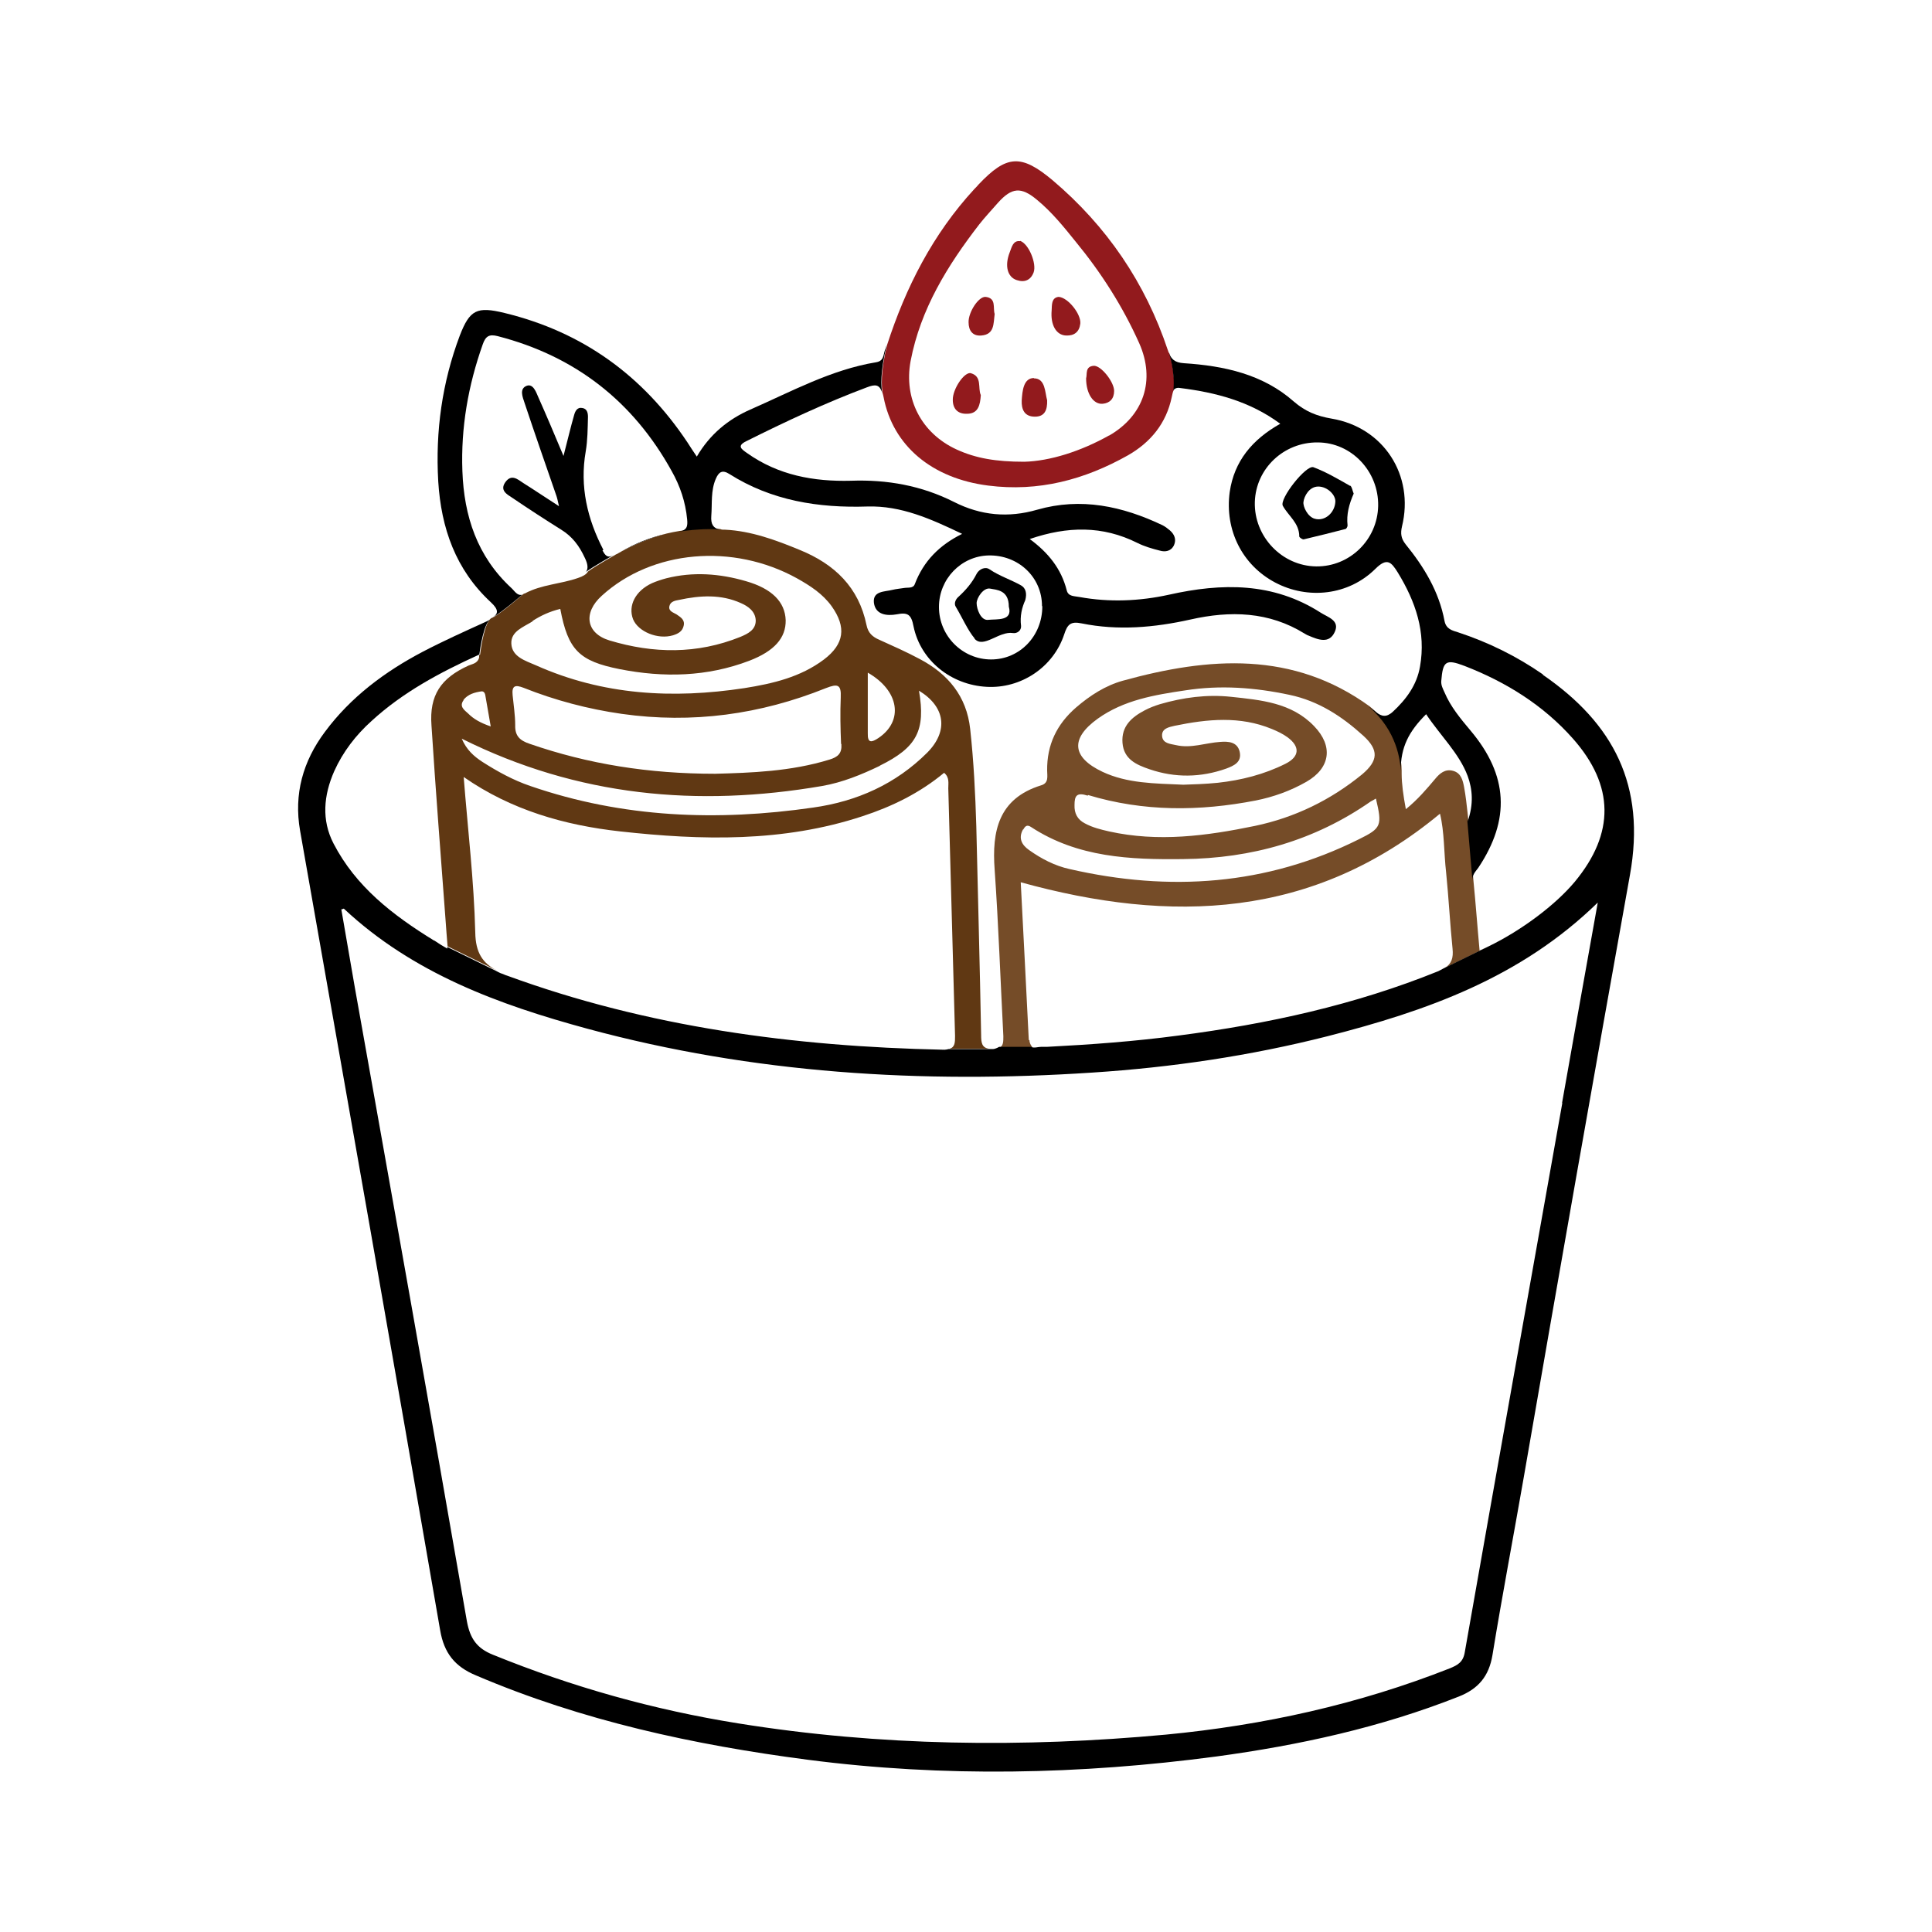 <?xml version="1.0" encoding="UTF-8"?><svg id="Layer_1" xmlns="http://www.w3.org/2000/svg" viewBox="0 0 60 60"><defs><style>.cls-1{fill:#603813;}.cls-2{fill:#921a1d;}.cls-3{fill:none;}.cls-4{fill:#754c28;}</style></defs><rect class="cls-3" width="60" height="60"/><path class="cls-3" d="m30.69,19.25c.25-.03.77.05.64-.41,0-.52-.37-.52-.58-.56-.21-.04-.42.29-.42.45,0,.18.13.55.36.52Z"/><path class="cls-3" d="m18.23,17.77c.06-.1.06-.24-.04-.44-.18-.37-.39-.66-.73-.87-.51-.32-1.02-.65-1.52-.99-.16-.11-.38-.23-.22-.48.18-.27.37-.1.56.02.34.23.69.45,1.11.72-.05-.18-.06-.27-.09-.35-.33-.95-.66-1.91-.98-2.86-.06-.18-.17-.45.07-.53.2-.07.29.2.36.36.26.56.49,1.14.78,1.82.13-.5.22-.88.33-1.27.03-.12.09-.25.25-.22.15.02.19.15.18.28-.02.36-.01.72-.07,1.07-.2,1.09.05,2.09.55,3.06.09.17.16.25.34.15.02-.01.09-.05.2-.11.44-.25.9-.44,1.39-.55.13-.03.26-.06.4-.08.26-.04.29-.17.26-.38-.06-.53-.23-1.03-.48-1.5-1.2-2.17-2.99-3.57-5.4-4.19-.27-.07-.38,0-.47.26-.45,1.27-.68,2.58-.63,3.93.05,1.41.46,2.66,1.52,3.63.1.09.18.25.34.2l-.05-.07s1.85-.47,2.07-.63Z"/><path class="cls-3" d="m22.46,16.45v-.13s3.65.63,3.65.63l1.03,2.2.92.8,1.03.8,1.25,1.2.52,10.62c.3-.03.31-.17.29-.4-.09-1.72-.16-3.45-.27-5.17-.08-1.21.12-2.21,1.44-2.62.25-.08.19-.29.19-.46-.01-.8.3-1.45.9-1.96.43-.37.91-.68,1.45-.83,2.76-.76,5.46-.95,7.89.96.19.15.33.17.52,0,.43-.39.75-.83.85-1.41.19-1.07-.14-2.02-.69-2.92-.2-.32-.33-.48-.7-.11-.83.82-2.09.96-3.11.42-1.02-.54-1.57-1.63-1.41-2.81.13-.97.69-1.63,1.57-2.12-.96-.7-2.01-.97-3.11-1.11-.24-.03-.25.13-.28.28-.17.82-.65,1.41-1.36,1.81-1.34.76-2.78,1.14-4.34.94-1.74-.22-2.96-1.22-3.25-2.75-.07-.39-.22-.41-.51-.3-1.28.49-2.51,1.07-3.74,1.67-.31.15-.15.25.02.37.97.69,2.07.89,3.23.86,1.12-.03,2.2.15,3.2.66.83.42,1.68.5,2.58.24,1.36-.39,2.64-.11,3.89.48.08.04.16.1.23.16.14.12.21.28.13.46-.08.19-.26.21-.44.17-.24-.06-.48-.13-.7-.24-1.08-.55-2.17-.52-3.34-.12.57.42.98.93,1.15,1.6.05.19.24.17.39.2.93.17,1.87.13,2.78-.07,1.65-.36,3.24-.38,4.72.56.22.14.6.24.43.6-.18.37-.52.24-.81.11-.04-.02-.08-.04-.12-.06-1.12-.69-2.31-.72-3.55-.44-1.12.25-2.25.35-3.38.12-.34-.07-.44.03-.54.34-.34,1.03-1.35,1.69-2.41,1.63-1.1-.06-2.05-.81-2.27-1.88-.08-.37-.19-.44-.53-.37-.29.05-.65.02-.7-.36-.04-.37.32-.34.57-.4.12-.03.25-.04.37-.06.12-.02.28.02.33-.12.27-.71.76-1.21,1.47-1.56-.98-.47-1.9-.88-2.94-.85-1.52.04-2.98-.18-4.29-1.01-.22-.14-.33-.07-.42.15-.16.37-.11.76-.14,1.15-.02.26.06.39.26.43.06,0,.1.01.11.02,0,0,0,0,0,0Z"/><path class="cls-3" d="m33.43,7.5c-.37-.46-.74-.92-1.2-1.3-.51-.42-.79-.4-1.22.09-.2.22-.4.43-.58.67-.98,1.28-1.83,2.63-2.13,4.24-.22,1.18.33,2.25,1.43,2.75.59.27,1.21.39,2.1.38.79-.01,1.74-.31,2.64-.82,1.09-.61,1.45-1.72.94-2.87-.5-1.14-1.17-2.19-1.97-3.15Zm-3.39,5.34c-.28,0-.43-.15-.44-.43,0-.32.36-.88.57-.83.36.1.21.46.31.68-.02.31-.08.57-.43.58Zm.43-2.43c-.27.02-.38-.16-.39-.41,0-.31.32-.81.53-.79.34.04.22.34.28.53-.05.3,0,.64-.42.67Zm1.14-2.39c.02-.26.03-.56.34-.65.18-.05.48.51.47.91-.02.18-.15.35-.41.33-.33-.03-.41-.3-.39-.58Zm.54,4.91c-.33,0-.42-.23-.41-.5.02-.29.05-.7.38-.7.36,0,.34.44.41.68.01.31-.08.51-.38.51Zm.96-2.52c-.31-.01-.5-.33-.45-.78.02-.17,0-.38.21-.42.29.02.7.54.67.83-.02.26-.19.38-.44.37Zm1.14,2.13c-.29.02-.52-.32-.51-.79.04-.14-.04-.38.24-.39.23-.01.64.5.64.78,0,.24-.13.38-.36.4Z"/><path class="cls-3" d="m30.85,32.58h-.14s.09,0,.14,0Z"/><path class="cls-3" d="m40.94,15.11c-.28,0-.44.3-.46.48-.02.14.13.46.35.52.32.08.62-.2.64-.52.02-.21-.24-.48-.53-.48Z"/><path class="cls-3" d="m15.56,30.22l-.14-.07s.09.05.14.07Z"/><path class="cls-3" d="m13.89,29.45s0-.03,0-.05l-.4-.2c.13.08.27.17.4.25Z"/><path class="cls-3" d="m15.58,30.23c.06.03.12.05.18.07,4.37,1.61,8.91,2.2,13.53,2.3.08,0,.14,0,.18-.02h-.32s-13.58-2.36-13.58-2.36Z"/><path class="cls-3" d="m13.38,21.21l1.49-.79s0,0,0,0c0,0,0-.03,0-.07,0-.01,0-.02,0-.04-1.23.56-2.37,1.18-3.34,2.06-.49.44-.89.95-1.16,1.56-.34.75-.4,1.52-.02,2.25.69,1.33,1.82,2.21,3.12,3.01l-.9-5.53.81-2.46Z"/><path class="cls-3" d="m29.16,18.85c0,.9.73,1.63,1.62,1.63.89,0,1.6-.74,1.59-1.65,0-.9-.74-1.59-1.66-1.57-.86.02-1.54.73-1.54,1.6Zm.59-.31c.23-.21.42-.44.57-.72.08-.15.27-.22.4-.14.31.21.66.32.98.5.14.08.19.24.13.46-.11.22-.18.5-.13.8.02.14-.12.24-.25.22-.44-.07-.91.5-1.2.17-.22-.26-.39-.66-.59-.99-.06-.1,0-.22.08-.3Z"/><path class="cls-3" d="m40.92,13.73c-1.05,0-1.92.82-1.95,1.85-.03,1.07.84,1.99,1.91,2,1.04.01,1.9-.83,1.92-1.88.02-1.07-.82-1.96-1.88-1.97Zm.93,2.6s-.04.1-.07.11c-.43.11-.86.22-1.29.32-.04,0-.14-.06-.14-.09,0-.41-.34-.63-.51-.95-.12-.22.72-1.29.95-1.2.4.14.77.37,1.14.58.06.04.08.16.11.25-.14.32-.23.64-.19.99Z"/><path class="cls-3" d="m33.71,25.56c.24.13.49.19.75.25,1.52.35,3.03.15,4.53-.17,1.24-.26,2.35-.79,3.33-1.6.51-.42.53-.76.04-1.2-.66-.6-1.39-1.08-2.29-1.27-1.08-.22-2.15-.31-3.24-.14-.95.15-1.91.3-2.72.88-.86.62-.81,1.2.15,1.65.77.37,1.6.36,2.51.4.3-.02.69-.02,1.07-.06.73-.08,1.44-.26,2.1-.59.43-.22.45-.53.07-.82-.15-.11-.32-.19-.49-.26-.99-.41-2.01-.31-3.02-.1-.18.04-.41.08-.39.32.02.23.25.24.43.28.47.11.92-.07,1.38-.1.25-.02.53,0,.6.31.07.31-.18.43-.42.52-.79.28-1.58.29-2.38.02-.41-.14-.8-.31-.84-.82-.04-.51.29-.79.69-1.01.15-.08.31-.14.47-.19.72-.21,1.47-.31,2.21-.23.93.1,1.87.18,2.58.91.6.63.51,1.3-.24,1.73-.49.28-1.02.47-1.57.58-1.75.34-3.49.35-5.21-.17-.34-.1-.4,0-.41.29,0,.26.09.45.32.57Z"/><path class="cls-3" d="m45.51,20.66c-.58-.22-.68-.15-.72.47-.01.13.05.24.1.35.19.45.5.82.81,1.19,1.16,1.39,1.24,2.77.24,4.26-.08.13-.2.24-.18.41.07.71.13,1.42.19,2.16,1.12-.47,2.33-1.35,2.99-2.15,1.24-1.5,1.24-2.98-.06-4.44-.92-1.04-2.08-1.76-3.37-2.26Z"/><path class="cls-3" d="m44.55,24.19c.14-.17.32-.32.56-.25.25.07.31.29.34.51.06.35.09.7.14,1.06.5-1.48-.62-2.31-1.3-3.34-.79.78-.94,1.46-.65,2.96.37-.3.64-.62.91-.94Z"/><path class="cls-3" d="m31.97,26.4c.38.27.8.49,1.26.59,3.1.71,6.11.51,8.99-.93.69-.35.72-.42.52-1.26-.06.03-.11.05-.16.09-1.75,1.23-3.71,1.77-5.83,1.79-1.64.02-3.27-.06-4.71-.99-.13-.09-.19-.03-.25.07-.15.27-.04.48.19.64Z"/><path class="cls-3" d="m32.36,32.51c1.43-.07,2.85-.17,4.27-.36,2.76-.37,5.47-.95,8.07-2,.36-.15.45-.33.42-.69-.09-.79-.12-1.58-.2-2.37-.07-.62-.05-1.25-.19-1.82-3.94,3.27-8.34,3.42-13.02,2.13.08,1.59.17,3.24.25,4.9.02.32.25.22.41.21Z"/><path class="cls-3" d="m33.93,33.3c-5.29.35-10.53.03-15.67-1.36-2.76-.75-5.42-1.72-7.57-3.73,0,0-.05,0-.08.02.14.81.28,1.62.42,2.43,1.16,6.56,2.33,13.12,3.48,19.68.09.54.31.84.81,1.04,2.45,1,4.99,1.71,7.61,2.13,4.41.71,8.85.76,13.29.35,3.03-.28,5.98-.94,8.82-2.06.24-.09.41-.19.46-.5,1-5.69,2.02-11.38,3.03-17.06.36-2.03.72-4.06,1.11-6.23-2.41,2.35-5.34,3.37-8.39,4.15-2.4.61-4.84.97-7.31,1.13Z"/><polygon points="22.46 16.45 22.46 16.45 22.45 16.45 22.46 16.45"/><path d="m20.68,16.58c-.49.11-.96.3-1.39.55.28-.15.81-.4,1.39-.55Z"/><polygon points="14.87 20.42 14.87 20.42 14.87 20.42 14.87 20.42"/><path d="m18.74,17.08c-.5-.96-.74-1.97-.55-3.06.06-.35.06-.71.07-1.07,0-.13-.03-.26-.18-.28-.16-.03-.22.11-.25.22-.11.38-.2.77-.33,1.27-.29-.69-.53-1.26-.78-1.82-.07-.16-.16-.43-.36-.36-.24.09-.13.35-.07.53.32.96.65,1.91.98,2.86.03.08.05.17.09.35-.42-.27-.76-.5-1.11-.72-.18-.12-.37-.29-.56-.02-.17.25.05.37.22.48.5.34,1.01.67,1.52.99.34.21.56.5.73.87.1.2.11.34.04.44,0,0,0,0,0,0,.21-.16.85-.52.85-.52,0,0,0,0,0,0-.18.1-.25.02-.34-.15Z"/><path class="cls-2" d="m30.16,11.59c-.21-.06-.58.5-.57.83,0,.28.16.44.44.43.35,0,.41-.27.43-.58-.1-.22.05-.58-.31-.68Z"/><path class="cls-2" d="m32.87,9.22c-.22.03-.2.25-.21.42-.04.45.14.77.45.78.25.01.41-.11.44-.37.03-.29-.38-.81-.67-.83Z"/><path class="cls-2" d="m31.68,7.49c-.22-.03-.26.19-.32.34-.17.43-.07.78.22.87.24.08.43,0,.52-.24.1-.27-.15-.89-.42-.98Z"/><path class="cls-2" d="m32.11,11.74c-.33,0-.36.41-.38.7-.01.27.08.5.41.5.3,0,.39-.2.38-.51-.07-.24-.05-.68-.41-.68Z"/><path class="cls-2" d="m33.97,11.36c-.28.02-.2.26-.24.39,0,.47.22.81.51.79.23-.02.36-.16.36-.4,0-.28-.41-.8-.64-.78Z"/><path class="cls-2" d="m30.61,9.22c-.22-.02-.54.48-.53.79,0,.25.12.43.39.41.42-.03.38-.37.42-.67-.06-.19.06-.49-.28-.53Z"/><path d="m41.93,15.09c-.37-.21-.74-.43-1.14-.58-.23-.08-1.07.99-.95,1.2.17.31.51.53.51.95,0,.03.1.1.14.09.43-.1.86-.21,1.29-.32.03,0,.07-.07.07-.11-.04-.35.05-.67.19-.99-.04-.09-.05-.21-.11-.25Zm-1.1,1.02c-.22-.06-.37-.38-.35-.52.02-.18.18-.48.46-.48.29,0,.55.27.53.48-.02.33-.32.61-.64.52Z"/><path d="m30.26,19.83c.28.33.76-.24,1.2-.17.13.02.26-.08.25-.22-.04-.31.03-.58.13-.8.06-.22.01-.38-.13-.46-.32-.18-.67-.29-.98-.5-.13-.09-.32-.01-.4.14-.14.28-.34.51-.57.72-.08.07-.14.2-.08.3.2.33.37.73.59.99Zm.49-1.55c.2.04.58.04.58.56.13.46-.38.38-.64.41-.23.03-.36-.34-.36-.52,0-.16.21-.49.42-.45Z"/><path class="cls-3" d="m16.61,20.66c2.08.93,4.26,1.06,6.48.71.88-.14,1.74-.34,2.47-.89.63-.48.7-1,.24-1.65-.28-.39-.67-.64-1.08-.87-1.99-1.1-4.49-.87-6.06.54-.59.53-.49,1.17.24,1.39,1.36.41,2.72.43,4.06-.11.24-.09.48-.21.48-.51,0-.28-.23-.44-.46-.54-.62-.28-1.27-.24-1.92-.1-.12.02-.26.06-.3.19-.04.16.12.19.22.26.13.09.28.17.22.36-.05.17-.18.24-.33.29-.47.14-1.08-.11-1.24-.5-.17-.42.07-.87.59-1.12.14-.07.29-.12.44-.15.84-.22,1.66-.15,2.48.09.8.23,1.22.64,1.23,1.21.02.55-.35.96-1.13,1.26-1.32.5-2.67.54-4.03.26-1.25-.25-1.59-.59-1.84-1.87-.33.08-.61.21-.87.38-.28.18-.69.31-.67.7.02.41.44.52.76.67Z"/><path class="cls-3" d="m13.39,22.53c-.06-.94.29-1.47,1.15-1.86.11-.05.28-.06.33-.25l-1.49.79-.81,2.46.9,5.53s0,0,.01,0l.4.2c-.02-.32-.04-.55-.06-.78-.15-2.03-.31-4.06-.44-6.08Z"/><path class="cls-3" d="m25.65,21.38c-2.04.82-4.16,1.11-6.34.8-1.05-.15-2.07-.42-3.05-.81-.26-.11-.37-.07-.34.23.03.31.09.62.08.93-.01.34.15.48.45.58,1.82.63,3.7.92,5.76.93,1.1-.03,2.34-.07,3.55-.44.26-.08.38-.19.37-.48-.03-.48-.03-.96-.01-1.44.02-.42-.11-.44-.46-.29Z"/><path class="cls-3" d="m14.88,20.35s0,.06,0,.07c0-.02,0-.04,0-.07Z"/><path class="cls-3" d="m15.3,19.18s0,0,.01,0c0,0,0,0-.01,0Z"/><path class="cls-3" d="m19.12,17.22c.05-.03.11-.06.16-.09-.11.06-.18.1-.2.11.01,0,.02-.01.04-.02Z"/><path class="cls-3" d="m14.53,22.16c.18.17.39.29.7.4-.06-.35-.11-.63-.16-.92-.01-.08-.03-.18-.12-.17-.22.02-.43.08-.57.27-.15.2.02.31.14.42Z"/><path class="cls-3" d="m29.65,32.18c-.07-2.56-.14-5.13-.21-7.69,0-.16.04-.34-.13-.48-.75.63-1.62,1.04-2.54,1.35-2.47.81-5,.75-7.52.47-1.72-.19-3.38-.66-4.86-1.69.13,1.64.32,3.23.36,4.83.02.63.23.95.67,1.18l.14.07s.01,0,.02,0l13.58,2.36h.32c.17-.05.17-.2.17-.4Z"/><path class="cls-3" d="m22.34,16.43s.07.01.11.02c0,0-.04,0-.11-.02Z"/><path class="cls-3" d="m17.92,17.97c.15-.05.26-.12.31-.2-.22.17-2.07.63-2.07.63l.05.07s.03,0,.05-.02c.52-.27,1.11-.28,1.65-.48Z"/><path class="cls-3" d="m21.08,16.5c-.13.02-.27.05-.4.08.13-.03.26-.06.4-.08Z"/><path class="cls-3" d="m29.08,20.76l-1.03-.8-.92-.8-1.03-2.2-3.65-.63v.13s.02,0,.04,0c.82.05,1.57.33,2.32.63,1.08.44,1.83,1.16,2.07,2.33.05.24.19.36.4.46.43.19.85.38,1.26.6.87.47,1.45,1.15,1.56,2.17.11,1,.16,2.01.19,3.02.06,2.16.11,4.32.15,6.48,0,.25.03.41.25.43h.14s-.52-10.62-.52-10.62l-1.25-1.2Z"/><path class="cls-3" d="m14.33,22.94c.15.35.38.55.64.72.47.3.97.57,1.49.75,2.87,1,5.81,1.1,8.78.67,1.35-.2,2.57-.73,3.55-1.71.67-.67.56-1.42-.26-1.92.21,1.23-.06,1.75-1.22,2.33-.57.28-1.17.52-1.8.63-3.85.66-7.57.33-11.19-1.47Z"/><path class="cls-3" d="m26.95,22.77c0,.31.12.29.33.15.79-.53.65-1.47-.33-2.03,0,.6,0,1.17,0,1.74,0,.05,0,.09,0,.14Z"/><path d="m15.57,30.22h0s-.01,0-.02,0h.01Z"/><path d="m13.48,29.19h.01s0,0-.01,0h0Z"/><path class="cls-1" d="m14.88,20.35s0,.05,0,.07c0,0,0,0,0,0h0c-.05.19-.22.2-.33.25-.86.39-1.22.92-1.15,1.86.13,2.03.29,4.06.44,6.08.02.23.03.46.06.78l1.53.75c-.44-.23-.66-.55-.67-1.18-.04-1.6-.23-3.19-.36-4.83,1.48,1.03,3.14,1.5,4.86,1.69,2.53.28,5.06.34,7.52-.47.92-.3,1.78-.72,2.54-1.35.17.14.13.32.13.48.07,2.56.14,5.13.21,7.69,0,.2,0,.35-.17.4h1.23c-.23-.03-.25-.19-.25-.43-.04-2.16-.1-4.32-.15-6.48-.03-1.01-.08-2.02-.19-3.02-.11-1.02-.69-1.71-1.56-2.17-.41-.22-.84-.41-1.26-.6-.21-.09-.35-.21-.4-.46-.24-1.17-.99-1.89-2.07-2.33-.75-.31-1.51-.59-2.32-.63-.01,0-.02,0-.04,0h0s0,0,0,0c-.04,0-.07,0-.11-.02-.17-.02-.56-.04-1.27.06-.13.02-.27.05-.4.08-.58.15-1.11.4-1.39.55-.05.03-.11.06-.16.09-.01,0-.03.01-.04.02,0,0,0,0,0,0,0,0-.64.36-.85.52,0,0,0,0,0,0-.05.09-.16.15-.31.2-.54.19-1.13.2-1.65.48-.02,0-.03.01-.05.02h0s-.62.54-.91.71c0,0,0,0-.01,0-.02.01-.04.03-.06.03-.21.1-.33.89-.36,1.14Zm-.49,1.39c.14-.18.35-.24.57-.27.09,0,.11.09.12.17.05.28.1.57.16.92-.32-.11-.53-.23-.7-.4-.12-.11-.29-.22-.14-.42Zm12.89,1.18c-.21.14-.34.17-.33-.15,0-.05,0-.09,0-.14,0-.57,0-1.15,0-1.74.98.56,1.12,1.5.33,2.03Zm.04.86c1.16-.57,1.43-1.1,1.22-2.33.82.5.92,1.25.26,1.92-.98.98-2.19,1.52-3.55,1.71-2.97.43-5.91.32-8.78-.67-.53-.18-1.02-.45-1.49-.75-.26-.17-.49-.37-.64-.72,3.61,1.8,7.34,2.13,11.19,1.47.63-.11,1.22-.35,1.8-.63Zm-1.19-.67c.02.29-.11.4-.37.48-1.2.37-2.44.41-3.55.44-2.06,0-3.94-.3-5.76-.93-.3-.1-.46-.24-.45-.58,0-.31-.05-.62-.08-.93-.03-.3.08-.33.34-.23.98.39,2,.66,3.05.81,2.19.31,4.3.02,6.34-.8.36-.14.48-.12.46.29-.02.48-.01.96.01,1.44Zm-9.6-3.82c.26-.17.54-.3.87-.38.24,1.28.59,1.62,1.84,1.87,1.37.27,2.72.24,4.03-.26.78-.3,1.14-.71,1.13-1.26-.02-.57-.43-.98-1.23-1.21-.82-.24-1.65-.3-2.48-.09-.15.04-.3.09-.44.15-.52.24-.75.7-.59,1.12.16.39.77.64,1.24.5.16-.05.29-.12.33-.29.05-.19-.09-.27-.22-.36-.1-.06-.26-.1-.22-.26.03-.14.18-.17.3-.19.65-.14,1.3-.18,1.92.1.23.1.45.26.46.54,0,.29-.24.41-.48.51-1.34.54-2.7.52-4.06.11-.73-.22-.83-.86-.24-1.39,1.56-1.42,4.07-1.64,6.06-.54.41.23.8.48,1.08.87.46.65.39,1.17-.24,1.65-.73.55-1.59.75-2.47.89-2.23.34-4.4.22-6.48-.71-.32-.14-.74-.26-.76-.67-.02-.39.39-.52.67-.7Z"/><path class="cls-3" d="m32.36,32.51c.06,0,.11,0,.17,0h-.48c.09.06.21.01.32,0Z"/><path class="cls-3" d="m36.63,32.14c2.76-.37,5.47-.95,8.07-2,.07-.03.12-.06.17-.09l-12.31,2.44c1.36-.07,2.72-.17,4.07-.35Z"/><path class="cls-3" d="m45.6,25.5c.18-.54.15-1,0-1.41l-.02,1.17c0,.08.02.16.03.24Z"/><path class="cls-3" d="m48.94,27.36c1.24-1.5,1.24-2.98-.06-4.44-.92-1.04-2.08-1.76-3.37-2.26-.58-.22-.68-.15-.72.47-.01.13.05.24.1.35.19.45.5.82.81,1.19,1.16,1.39,1.24,2.77.24,4.26-.08.13-.2.24-.18.41l.5,2.02c1.03-.49,2.08-1.28,2.68-2.01Z"/><path class="cls-3" d="m43.52,23.98s0,.03,0,.05l.19-.48.79.07,1.09.47c-.26-.71-.86-1.28-1.29-1.92-.54.54-.78,1.02-.79,1.76,0,.02,0,.04,0,.05Z"/><path class="cls-3" d="m29.16,18.85c0,.9.73,1.63,1.62,1.63.89,0,1.6-.74,1.59-1.65,0-.9-.74-1.59-1.66-1.57-.86.02-1.54.73-1.54,1.6Z"/><path class="cls-3" d="m40.92,13.73c-1.05,0-1.92.82-1.95,1.85-.03,1.07.84,1.99,1.91,2,1.04.01,1.9-.83,1.92-1.88.02-1.07-.82-1.96-1.88-1.97Z"/><path class="cls-3" d="m33.93,33.3c-5.29.35-10.53.03-15.67-1.36-2.76-.75-5.42-1.72-7.57-3.73,0,0-.05,0-.08.02.14.81.28,1.62.42,2.43,1.16,6.56,2.33,13.12,3.48,19.68.09.54.31.84.81,1.04,2.45,1,4.99,1.71,7.61,2.13,4.41.71,8.85.76,13.29.35,3.03-.28,5.98-.94,8.82-2.06.24-.09.41-.19.46-.5,1-5.69,2.02-11.38,3.03-17.06.36-2.03.72-4.06,1.11-6.23-2.41,2.35-5.34,3.37-8.39,4.15-2.4.61-4.84.97-7.31,1.13Z"/><path class="cls-3" d="m33.43,7.5c-.37-.46-.74-.92-1.2-1.3-.51-.42-.79-.4-1.22.09-.2.22-.4.43-.58.67-.98,1.28-1.83,2.63-2.13,4.24-.22,1.18.33,2.25,1.43,2.75.59.27,1.21.39,2.1.38.79-.01,1.74-.31,2.64-.82,1.09-.61,1.45-1.72.94-2.87-.5-1.14-1.17-2.19-1.97-3.15Z"/><path d="m43.51,24.03h0s0-.04,0-.05c0,.03,0,.05,0,.05Z"/><path class="cls-3" d="m45.11,29.45c-.09-.79-.12-1.58-.2-2.37-.07-.62-.05-1.25-.19-1.82-3.94,3.27-8.34,3.42-13.02,2.13.08,1.59.17,3.24.25,4.9,0,.12.04.18.09.21h.48s.02,0,.03,0l12.31-2.44c.22-.13.27-.31.24-.6Z"/><path class="cls-3" d="m46.25,29.37l-.5-2.02c.07.71.13,1.42.19,2.16.1-.04.21-.09.31-.14Z"/><path class="cls-3" d="m31.97,26.4c.38.27.8.49,1.26.59,3.1.71,6.11.51,8.99-.93.69-.35.72-.42.52-1.26-.06.03-.11.05-.16.09-1.75,1.23-3.71,1.77-5.83,1.79-1.64.02-3.27-.06-4.71-.99-.13-.09-.19-.03-.25.07-.15.27-.04.48.19.64Z"/><path class="cls-3" d="m33.71,25.56c.24.13.49.19.75.25,1.52.35,3.03.15,4.53-.17,1.24-.26,2.35-.79,3.33-1.6.51-.42.53-.76.04-1.2-.66-.6-1.39-1.08-2.29-1.27-1.08-.22-2.15-.31-3.24-.14-.95.15-1.91.3-2.72.88-.86.62-.81,1.2.15,1.65.77.37,1.6.36,2.51.4.3-.02.69-.02,1.07-.06.73-.08,1.44-.26,2.1-.59.43-.22.45-.53.07-.82-.15-.11-.32-.19-.49-.26-.99-.41-2.01-.31-3.02-.1-.18.04-.41.08-.39.32.02.23.25.24.43.28.47.11.92-.07,1.38-.1.25-.02.53,0,.6.31.07.31-.18.43-.42.52-.79.28-1.58.29-2.38.02-.41-.14-.8-.31-.84-.82-.04-.51.29-.79.69-1.01.15-.08.31-.14.47-.19.72-.21,1.47-.31,2.21-.23.93.1,1.87.18,2.58.91.6.63.51,1.3-.24,1.73-.49.28-1.02.47-1.57.58-1.75.34-3.49.35-5.21-.17-.34-.1-.4,0-.41.29,0,.26.09.45.32.57Z"/><path class="cls-3" d="m43.52,23.98s0-.03,0-.05c0,.02,0,.03,0,.05Z"/><path class="cls-3" d="m31.15,32.18c-.09-1.72-.16-3.45-.27-5.17-.08-1.21.12-2.21,1.44-2.62.25-.08.19-.29.19-.46-.01-.8.3-1.45.9-1.96.43-.37.91-.68,1.45-.83,2.67-.74,5.29-.93,7.67.8-.01-.01-.03-.02-.04-.04-1.11-.89-2.28-1.84-2.28-1.84l-6.17.67-2.33,2.42-1.2,2.12.56,7.25c.1-.07.1-.18.09-.34Z"/><path class="cls-3" d="m43.71,23.54l-.19.48c0,.31.05.67.13,1.1.37-.3.64-.62.91-.94.14-.17.32-.32.56-.25.25.07.31.29.34.51.04.27.08.54.11.82l.02-1.17s0,0,0,0l-1.09-.47-.79-.07Z"/><polygon points="45.59 24.09 45.59 24.09 45.59 24.1 45.59 24.09"/><path d="m32.55,32.5h0s-.02,0-.03,0h.02Z"/><path class="cls-4" d="m31.95,32.3c-.08-1.66-.17-3.31-.25-4.9,4.67,1.29,9.08,1.14,13.02-2.13.14.57.12,1.21.19,1.82.08.79.12,1.58.2,2.37.03.29-.03.47-.24.6h0l1.39-.68h0c-.1.05-.21.1-.31.14-.07-.75-.12-1.46-.19-2.16l-.18-2.09h0c-.03-.27-.06-.55-.11-.82-.04-.21-.09-.44-.34-.51-.25-.07-.42.08-.56.25-.27.32-.54.64-.91.94-.08-.43-.13-.79-.13-1.1h0s0-.01,0-.05c0-.02,0-.03,0-.05,0-.31-.11-1.26-.99-1.99-2.38-1.73-4.99-1.54-7.67-.8-.54.15-1.02.46-1.45.83-.6.52-.91,1.16-.9,1.96,0,.17.06.39-.19.46-1.32.41-1.53,1.42-1.44,2.62.12,1.72.18,3.44.27,5.17,0,.16,0,.27-.09.34h.99s-.09-.1-.09-.22Zm1.84-7.61c1.72.52,3.46.51,5.21.17.55-.11,1.08-.3,1.57-.58.75-.43.84-1.11.24-1.73-.7-.73-1.65-.81-2.58-.91-.75-.08-1.49.02-2.21.23-.16.05-.32.11-.47.19-.4.21-.73.49-.69,1.01.04.51.43.68.84.82.79.27,1.59.26,2.38-.02.24-.09.49-.2.42-.52-.07-.31-.35-.33-.6-.31-.46.03-.91.21-1.38.1-.18-.04-.41-.05-.43-.28-.02-.24.22-.28.39-.32,1.02-.21,2.03-.31,3.02.1.17.07.34.15.49.26.39.29.37.6-.07.82-.66.33-1.37.51-2.1.59-.39.04-.78.05-1.07.06-.91-.04-1.74-.04-2.51-.4-.95-.45-1.01-1.03-.15-1.65.81-.58,1.77-.74,2.72-.88,1.09-.17,2.16-.09,3.24.14.9.19,1.63.67,2.29,1.27.48.44.47.77-.04,1.2-.98.8-2.09,1.34-3.33,1.6-1.5.31-3,.51-4.53.17-.26-.06-.51-.12-.75-.25-.23-.12-.33-.31-.32-.57,0-.29.07-.4.41-.29Zm-2.01,1.07c.06-.11.12-.16.25-.07,1.44.94,3.07,1.01,4.71.99,2.12-.02,4.08-.57,5.83-1.79.05-.03.1-.05.16-.09.2.84.17.92-.52,1.26-2.88,1.44-5.89,1.64-8.99.93-.46-.1-.88-.32-1.26-.59-.23-.16-.34-.37-.19-.64Z"/><path class="cls-3" d="m30.38,5.73c.88-.93,1.33-.96,2.29-.14,1.69,1.43,2.89,3.19,3.59,5.29,0,.01,0,.02.01.03l-1.45-4.24-3.36-2.25-3.04,1.43s-.59,3.65-.88,4.84c0,0,0,.02,0,.03.58-1.79,1.42-3.44,2.71-4.84.04-.05.08-.09.13-.14Z"/><path class="cls-3" d="m40.92,13.73c-1.05,0-1.92.82-1.95,1.85-.03,1.07.84,1.99,1.91,2,1.04.01,1.9-.83,1.92-1.88.02-1.07-.82-1.96-1.88-1.97Z"/><path class="cls-3" d="m29.16,18.85c0,.9.73,1.63,1.62,1.63.89,0,1.6-.74,1.59-1.65,0-.9-.74-1.59-1.66-1.57-.86.02-1.54.73-1.54,1.6Z"/><path class="cls-3" d="m33.43,7.5c-.37-.46-.74-.92-1.2-1.3-.51-.42-.79-.4-1.22.09-.2.22-.4.43-.58.67-.98,1.28-1.83,2.63-2.13,4.24-.22,1.18.33,2.25,1.43,2.75.59.27,1.21.39,2.1.38.79-.01,1.74-.31,2.64-.82,1.09-.61,1.45-1.72.94-2.87-.5-1.14-1.17-2.19-1.97-3.15Z"/><path class="cls-3" d="m33.93,33.3c-5.29.35-10.53.03-15.67-1.36-2.76-.75-5.42-1.72-7.57-3.73,0,0-.05,0-.08.02.14.81.28,1.62.42,2.43,1.16,6.56,2.33,13.12,3.48,19.68.09.54.31.84.81,1.04,2.45,1,4.99,1.71,7.61,2.13,4.41.71,8.85.76,13.29.35,3.03-.28,5.98-.94,8.82-2.06.24-.09.41-.19.46-.5,1-5.69,2.02-11.38,3.03-17.06.36-2.03.72-4.06,1.11-6.23-2.41,2.35-5.34,3.37-8.39,4.15-2.4.61-4.84.97-7.31,1.13Z"/><path class="cls-3" d="m27.43,12.33s-.02-.08-.03-.12c.01.08.03.12.03.12Z"/><path class="cls-2" d="m36.3,10.96l-.02-.05s0-.02-.01-.03c-.7-2.1-1.9-3.86-3.59-5.29-.97-.81-1.42-.78-2.29.14-.04.05-.08.09-.13.14-1.29,1.4-2.13,3.05-2.71,4.84-.21.84-.17,1.31-.14,1.5.01.03.02.07.03.12.29,1.52,1.51,2.53,3.25,2.75,1.56.2,2.99-.18,4.34-.94.7-.4,1.19-.99,1.36-1.81.02-.08.03-.16.06-.21.06-.58-.14-1.16-.14-1.16Zm-1.85,2.56c-.89.5-1.85.8-2.64.82-.89,0-1.51-.11-2.1-.38-1.09-.5-1.65-1.57-1.43-2.75.31-1.62,1.15-2.97,2.13-4.24.18-.23.39-.45.58-.67.43-.48.72-.51,1.22-.09.46.38.83.84,1.2,1.3.79.96,1.46,2.01,1.97,3.15.51,1.15.14,2.25-.94,2.87Z"/><path d="m47.91,20.94c-.81-.56-1.68-.99-2.62-1.3-.19-.06-.38-.1-.43-.36-.17-.91-.64-1.68-1.21-2.38-.14-.18-.16-.33-.11-.55.39-1.59-.57-3.08-2.19-3.35-.46-.08-.81-.22-1.17-.53-.96-.85-2.17-1.11-3.41-1.19-.29-.02-.4-.12-.49-.37l.02.05s.2.57.14,1.16c.04-.05.1-.09.21-.07,1.11.14,2.16.41,3.11,1.11-.87.49-1.43,1.16-1.57,2.12-.16,1.18.39,2.27,1.41,2.81,1.02.54,2.28.4,3.11-.42.37-.37.5-.21.7.11.55.9.88,1.85.69,2.92-.1.58-.43,1.02-.85,1.41-.19.17-.34.15-.52,0-.07-.06-.15-.11-.22-.16.88.74.98,1.69.99,1.99,0-.74.25-1.22.79-1.76.43.65,1.03,1.22,1.29,1.92h0s0,0,0,0c.15.41.19.87,0,1.41-.01-.08-.02-.16-.03-.24h0s.18,2.09.18,2.09c-.02-.18.09-.29.18-.41,1-1.5.93-2.87-.24-4.26-.31-.37-.62-.74-.81-1.19-.05-.11-.11-.22-.1-.35.05-.62.14-.69.72-.47,1.29.5,2.45,1.22,3.37,2.26,1.29,1.46,1.3,2.94.06,4.44-.6.72-1.65,1.51-2.68,2.01h0s-1.39.68-1.39.68h0s-.11.06-.17.09c-2.59,1.05-5.3,1.64-8.07,2-1.35.18-2.71.28-4.07.35h0s-.02,0-.02,0c-.06,0-.11,0-.17,0-.1,0-.23.05-.32,0h-.99s-.11.07-.2.07c-.06,0-.1,0-.14,0h-1.23s-.11.03-.18.02c-4.62-.1-9.16-.7-13.53-2.3-.07-.02-.12-.05-.18-.07h0s-.01,0-.01,0c-.05-.02-.1-.05-.14-.07l-1.53-.75s0,.03,0,.05c-.14-.08-.27-.16-.4-.25h-.01s0,0,0,0c-1.3-.8-2.43-1.68-3.12-3.01-.38-.73-.31-1.5.02-2.25.27-.6.67-1.12,1.16-1.56.97-.89,2.11-1.5,3.34-2.06,0,.01,0,.02,0,.04.03-.24.15-1.04.36-1.14.02,0,.04-.02.06-.03-.05.03-.12.06-.19.1-.66.3-1.33.6-1.98.94-1.18.62-2.24,1.41-3.04,2.49-.68.91-.97,1.93-.77,3.07,1.46,8.28,2.92,16.55,4.35,24.83.12.71.46,1.13,1.11,1.4,3.3,1.41,6.77,2.16,10.3,2.62,4.23.55,8.47.46,12.69-.1,2.58-.35,5.1-.9,7.53-1.86.61-.24.94-.63,1.05-1.29.3-1.84.65-3.67.97-5.51,1.08-6.24,2.18-12.48,3.3-18.72.5-2.78-.51-4.7-2.7-6.21Zm-7.03-3.35c-1.07-.01-1.94-.93-1.91-2,.03-1.04.9-1.86,1.95-1.85,1.05,0,1.9.9,1.88,1.97-.02,1.05-.88,1.89-1.92,1.88Zm7.64,16.66c-1.01,5.69-2.03,11.37-3.03,17.06-.05.31-.22.4-.46.5-2.84,1.12-5.79,1.77-8.82,2.06-4.44.41-8.88.36-13.29-.35-2.62-.42-5.15-1.13-7.61-2.13-.5-.2-.71-.5-.81-1.04-1.14-6.56-2.31-13.12-3.48-19.68-.14-.81-.28-1.62-.42-2.43.04,0,.08-.03.08-.02,2.15,2.01,4.81,2.98,7.57,3.73,5.14,1.39,10.38,1.71,15.67,1.36,2.47-.16,4.91-.52,7.31-1.13,3.05-.78,5.98-1.8,8.39-4.15-.39,2.16-.75,4.2-1.11,6.23Z"/><path d="m27.54,10.71c-.02.06-.04.12-.06.17-.05.15-.03.33-.27.37-1.4.23-2.63.91-3.91,1.47-.68.3-1.25.76-1.66,1.46-.12-.18-.21-.31-.29-.44-1.38-2.07-3.25-3.43-5.68-4.02-.86-.21-1.08-.1-1.39.7-.55,1.46-.76,2.97-.67,4.53.09,1.45.54,2.74,1.63,3.75.26.24.23.36.07.47.29-.17.91-.7.91-.7h0c-.16.04-.24-.12-.34-.21-1.06-.98-1.47-2.23-1.52-3.63-.05-1.35.18-2.66.63-3.93.09-.26.2-.33.47-.26,2.4.62,4.2,2.02,5.4,4.19.26.46.43.96.48,1.5.02.21,0,.34-.26.38.7-.1,1.09-.08,1.27-.06-.2-.05-.28-.17-.26-.43.03-.39-.02-.78.14-1.15.09-.21.2-.29.42-.15,1.31.83,2.77,1.06,4.29,1.01,1.04-.03,1.96.38,2.94.85-.71.35-1.2.85-1.47,1.56-.05.14-.21.1-.33.12-.12.02-.25.03-.37.06-.24.06-.61.03-.57.4.05.38.41.41.7.36.35-.07.46,0,.53.37.22,1.07,1.17,1.82,2.27,1.88,1.06.06,2.07-.6,2.41-1.63.1-.31.2-.41.54-.34,1.13.23,2.26.13,3.38-.12,1.24-.28,2.44-.25,3.55.44.04.02.08.05.12.06.3.13.64.26.81-.11.17-.36-.21-.46-.43-.6-1.48-.95-3.07-.93-4.72-.56-.91.2-1.85.24-2.78.07-.15-.03-.34-.01-.39-.2-.17-.68-.58-1.18-1.15-1.6,1.17-.4,2.26-.42,3.34.12.22.11.46.18.7.24.17.05.35.02.44-.17.08-.18.01-.34-.13-.46-.07-.06-.15-.12-.23-.16-1.24-.59-2.53-.87-3.89-.48-.9.26-1.75.18-2.58-.24-1.01-.51-2.08-.7-3.2-.66-1.16.03-2.26-.17-3.23-.86-.17-.12-.33-.22-.02-.37,1.22-.61,2.46-1.19,3.74-1.67.26-.1.4-.1.48.18-.04-.19-.07-.66.14-1.5Zm4.83,8.12c0,.92-.7,1.65-1.59,1.65-.89,0-1.62-.73-1.62-1.63,0-.87.69-1.58,1.54-1.6.92-.02,1.66.67,1.66,1.57Z"/></svg>